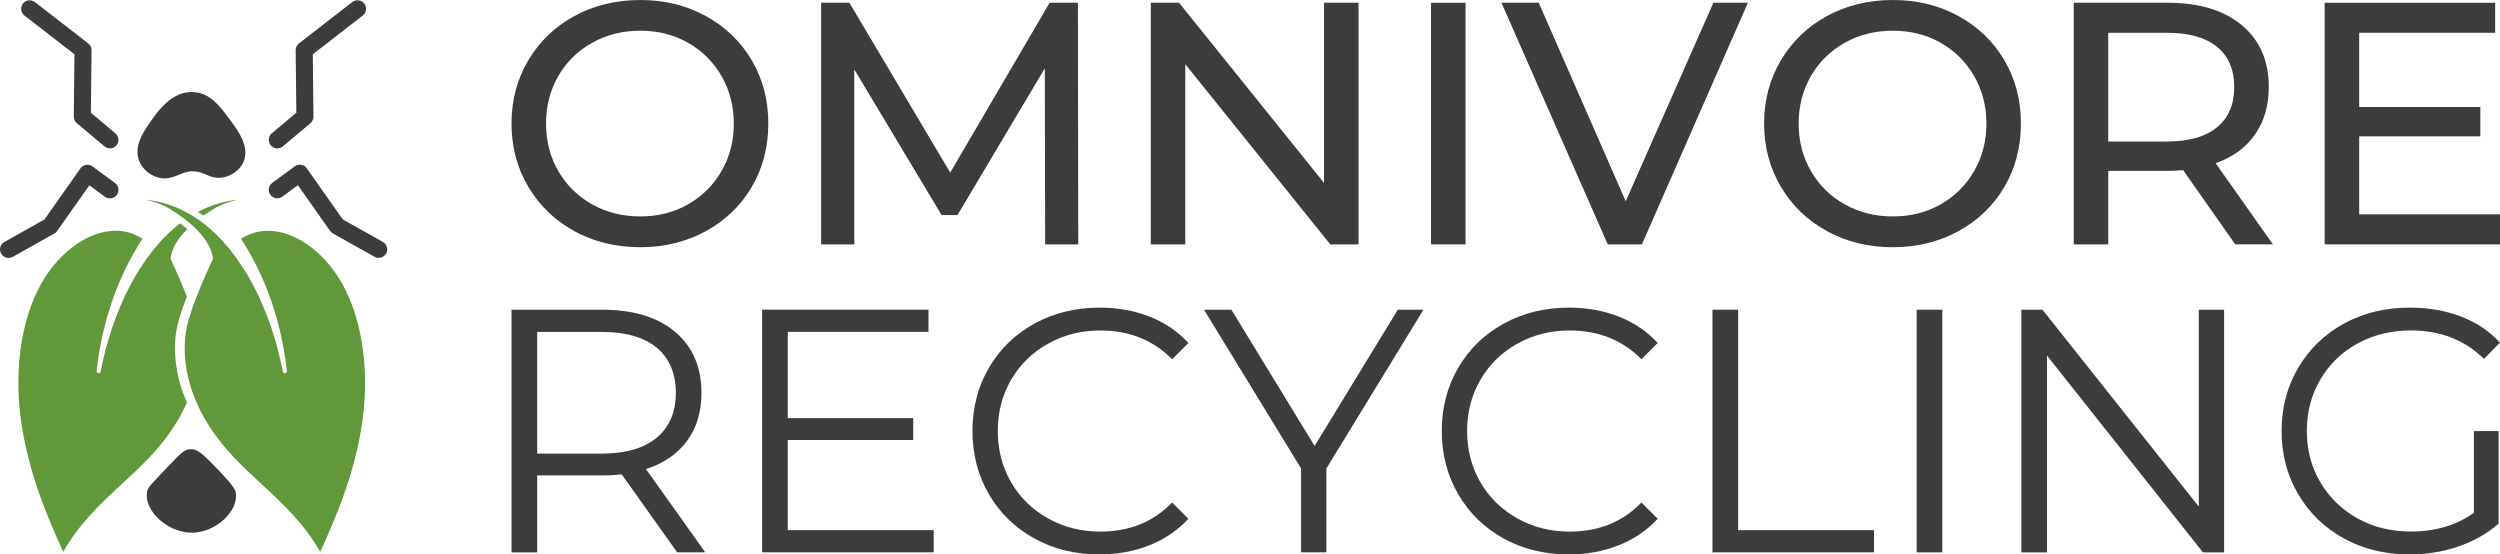 <?xml version="1.0" encoding="UTF-8"?>
<svg xmlns="http://www.w3.org/2000/svg" id="No_Margin" viewBox="0 0 678.76 150.53">
  <defs>
    <style>
      .cls-1 {
        fill: #3c3c3b;
      }

      .cls-1, .cls-2 {
        stroke-width: 0px;
      }

      .cls-2 {
        fill: #61993a;
      }
    </style>
  </defs>
  <g>
    <path class="cls-1" d="m183.86,149.97l-15.06-21.17c-1.69.19-3.45.28-5.27.28h-17.69v20.89h-6.96v-65.88h24.66c8.41,0,14.99,2.01,19.76,6.02,4.77,4.02,7.15,9.54,7.15,16.56,0,5.14-1.3,9.49-3.91,13.03-2.6,3.54-6.32,6.1-11.15,7.67l16.09,22.59h-7.62Zm-5.55-31.15c3.45-2.89,5.18-6.93,5.18-12.14s-1.73-9.43-5.18-12.28c-3.45-2.85-8.44-4.28-14.96-4.28h-17.5v33.03h17.5c6.52,0,11.51-1.44,14.96-4.33Z"></path>
    <path class="cls-1" d="m253.5,143.94v6.02h-46.58v-65.88h45.17v6.02h-38.21v23.43h34.07v5.93h-34.07v24.47h39.62Z"></path>
    <path class="cls-1" d="m280.83,146.2c-5.24-2.89-9.35-6.89-12.33-12-2.98-5.11-4.47-10.84-4.47-17.18s1.49-12.06,4.47-17.17c2.98-5.11,7.1-9.11,12.38-12,5.27-2.89,11.17-4.33,17.69-4.33,4.89,0,9.41.82,13.55,2.45,4.14,1.63,7.65,4.01,10.54,7.15l-4.42,4.42c-5.15-5.21-11.64-7.81-19.48-7.81-5.21,0-9.94,1.19-14.21,3.58-4.27,2.38-7.61,5.65-10.02,9.79-2.42,4.14-3.62,8.78-3.62,13.93s1.21,9.79,3.62,13.93c2.41,4.14,5.76,7.4,10.02,9.79,4.27,2.38,9,3.58,14.21,3.58,7.9,0,14.4-2.64,19.48-7.91l4.42,4.42c-2.89,3.14-6.42,5.54-10.59,7.2-4.17,1.66-8.7,2.49-13.6,2.49-6.53,0-12.41-1.44-17.64-4.33Z"></path>
    <path class="cls-1" d="m360.12,127.19v22.77h-6.87v-22.77l-26.35-43.1h7.43l22.59,36.99,22.59-36.99h6.96l-26.35,43.1Z"></path>
    <path class="cls-1" d="m408.25,146.2c-5.24-2.89-9.35-6.89-12.33-12-2.98-5.11-4.47-10.84-4.47-17.18s1.49-12.06,4.47-17.17c2.98-5.11,7.1-9.11,12.38-12,5.27-2.89,11.17-4.33,17.69-4.33,4.9,0,9.41.82,13.55,2.45,4.14,1.63,7.65,4.01,10.54,7.15l-4.42,4.42c-5.15-5.21-11.64-7.81-19.48-7.81-5.21,0-9.95,1.19-14.21,3.58-4.27,2.38-7.61,5.65-10.02,9.79-2.41,4.14-3.62,8.78-3.62,13.93s1.21,9.79,3.62,13.93c2.41,4.14,5.76,7.4,10.02,9.79s9,3.58,14.21,3.58c7.9,0,14.4-2.64,19.48-7.91l4.42,4.42c-2.89,3.14-6.42,5.54-10.59,7.2-4.17,1.66-8.7,2.49-13.6,2.49-6.52,0-12.41-1.44-17.64-4.33Z"></path>
    <path class="cls-1" d="m464.95,84.09h6.96v59.85h36.89v6.02h-43.85v-65.88Z"></path>
    <path class="cls-1" d="m520.38,84.09h6.96v65.88h-6.96v-65.88Z"></path>
    <path class="cls-1" d="m603.85,84.09v65.88h-5.74l-42.35-53.45v53.45h-6.96v-65.88h5.74l42.44,53.45v-53.45h6.87Z"></path>
    <path class="cls-1" d="m671.7,117.03h6.68v25.13c-3.07,2.7-6.71,4.77-10.92,6.21-4.2,1.44-8.63,2.16-13.27,2.16-6.59,0-12.52-1.44-17.79-4.33-5.27-2.89-9.41-6.89-12.42-12s-4.52-10.84-4.52-17.18,1.5-12.06,4.52-17.17c3.01-5.11,7.15-9.11,12.42-12,5.27-2.89,11.23-4.33,17.88-4.33,5.02,0,9.63.8,13.83,2.4,4.2,1.6,7.75,3.97,10.63,7.1l-4.33,4.42c-5.21-5.14-11.83-7.72-19.86-7.72-5.33,0-10.15,1.18-14.45,3.53-4.3,2.35-7.67,5.62-10.12,9.79s-3.67,8.83-3.67,13.97,1.22,9.79,3.67,13.93c2.45,4.14,5.8,7.4,10.07,9.79,4.27,2.38,9.06,3.58,14.4,3.58,6.78,0,12.52-1.7,17.22-5.08v-22.21Z"></path>
  </g>
  <g>
    <path class="cls-1" d="m155.93,62.74c-5.31-2.91-9.48-6.92-12.51-12.04-3.03-5.12-4.54-10.84-4.54-17.15s1.51-12.03,4.54-17.15c3.03-5.12,7.2-9.14,12.51-12.04,5.31-2.9,11.28-4.36,17.9-4.36s12.49,1.45,17.81,4.36c5.31,2.91,9.46,6.9,12.46,12,3,5.09,4.5,10.82,4.5,17.2s-1.5,12.11-4.5,17.2c-3,5.09-7.15,9.09-12.46,12-5.31,2.9-11.25,4.36-17.81,4.36s-12.59-1.45-17.9-4.36Zm30.88-7.26c3.84-2.19,6.87-5.2,9.09-9.04,2.22-3.84,3.33-8.14,3.33-12.89s-1.11-9.04-3.33-12.89c-2.22-3.84-5.25-6.86-9.09-9.04-3.84-2.19-8.17-3.28-12.98-3.28s-9.17,1.09-13.07,3.28c-3.91,2.19-6.97,5.2-9.18,9.04-2.22,3.84-3.33,8.14-3.33,12.89s1.11,9.04,3.33,12.89c2.22,3.84,5.28,6.86,9.18,9.04,3.9,2.19,8.26,3.28,13.07,3.28s9.14-1.09,12.98-3.28Z"></path>
    <path class="cls-1" d="m283.76,66.35l-.09-47.79-23.71,39.83h-4.31l-23.71-39.55v47.51h-9V.75h7.68l27.37,46.11L284.98.75h7.68l.09,65.6h-9Z"></path>
    <path class="cls-1" d="m368.85.75v65.6h-7.68l-39.36-48.92v48.92h-9.37V.75h7.68l39.36,48.92V.75h9.37Z"></path>
    <path class="cls-1" d="m388.53.75h9.37v65.6h-9.37V.75Z"></path>
    <path class="cls-1" d="m474.56.75l-28.77,65.6h-9.28L407.65.75h10.12l23.62,53.89L465.19.75h9.37Z"></path>
    <path class="cls-1" d="m496.02,62.74c-5.31-2.91-9.48-6.92-12.51-12.04-3.03-5.12-4.55-10.84-4.55-17.15s1.51-12.03,4.55-17.15c3.03-5.12,7.2-9.14,12.51-12.04,5.31-2.9,11.28-4.36,17.9-4.36s12.5,1.45,17.81,4.36c5.31,2.91,9.46,6.9,12.46,12,3,5.09,4.5,10.82,4.5,17.2s-1.5,12.11-4.5,17.2c-3,5.09-7.15,9.09-12.46,12-5.31,2.9-11.24,4.36-17.81,4.36s-12.59-1.45-17.9-4.36Zm30.88-7.26c3.84-2.19,6.87-5.2,9.09-9.04,2.22-3.84,3.33-8.14,3.33-12.89s-1.11-9.04-3.33-12.89c-2.22-3.84-5.25-6.86-9.09-9.04-3.84-2.19-8.17-3.28-12.98-3.28s-9.17,1.09-13.07,3.28c-3.9,2.19-6.97,5.2-9.18,9.04-2.22,3.84-3.33,8.14-3.33,12.89s1.11,9.04,3.33,12.89c2.22,3.84,5.28,6.86,9.18,9.04,3.9,2.19,8.26,3.28,13.07,3.28s9.14-1.09,12.98-3.28Z"></path>
    <path class="cls-1" d="m606.88,66.35l-14.15-20.15c-1.75.13-3.12.19-4.12.19h-16.21v19.96h-9.37V.75h25.58c8.5,0,15.18,2.03,20.06,6.09,4.87,4.06,7.31,9.65,7.31,16.77,0,5.06-1.25,9.37-3.75,12.93s-6.06,6.15-10.68,7.78l15.56,22.02h-10.22Zm-4.97-31.77c3.12-2.56,4.69-6.22,4.69-10.96s-1.56-8.39-4.69-10.92c-3.12-2.53-7.65-3.8-13.59-3.8h-15.93v29.52h15.93c5.93,0,10.46-1.28,13.59-3.84Z"></path>
    <path class="cls-1" d="m678.76,58.2v8.15h-47.61V.75h46.3v8.15h-36.92v20.15h32.89v7.97h-32.89v21.18h38.23Z"></path>
  </g>
  <path class="cls-1" d="m29.85,40.28c-.52,0-1.05-.18-1.49-.54l-7.5-6.29c-.53-.45-.84-1.11-.83-1.8l.19-16.91L6.64,4.22c-1.01-.78-1.19-2.24-.41-3.25.78-1.01,2.24-1.19,3.25-.41l14.48,11.23c.57.44.9,1.13.9,1.86l-.19,16.96,6.66,5.59c.98.82,1.11,2.28.29,3.26-.46.55-1.11.83-1.78.83Z"></path>
  <path class="cls-1" d="m75.29,40.28c-.66,0-1.32-.28-1.78-.83-.82-.98-.69-2.44.29-3.26l6.66-5.59-.19-16.96c0-.72.32-1.41.9-1.86L95.65.56c1.01-.78,2.47-.6,3.25.41.78,1.01.6,2.47-.41,3.25l-13.57,10.53.19,16.91c0,.69-.3,1.35-.83,1.8l-7.5,6.29c-.43.36-.96.54-1.49.54Z"></path>
  <path class="cls-1" d="m62.62,32.76c-2.94-3.99-5.48-7.43-9.95-7.75-6.05-.45-10.06,5.44-12.22,8.61-1.59,2.34-4.26,6.25-2.61,10.2,1.11,2.69,3.6,3.84,4.34,4.13.89.35,1.72.49,2.49.49,1.51,0,2.8-.53,3.9-.99,1.25-.52,2.42-1.01,4.1-.93,1.32.07,2.23.45,3.19.86,1.43.61,3.22,1.36,5.68.54.98-.33,3.4-1.38,4.52-3.86,1.87-4.11-1.33-8.44-3.44-11.3Z"></path>
  <path class="cls-1" d="m64.04,134.02c-.13-1.1-.6-2.03-4.63-6.28-4.8-5.07-6-5.83-7.65-5.76-1.71.06-2.41.79-5.77,4.31l-1.05,1.1c-4.63,4.84-4.91,5.13-5.07,6.53-.23,1.99.7,4.29,2.55,6.3,2.53,2.74,6.2,4.41,9.67,4.41.13,0,.26,0,.38,0,3.4-.12,6.97-1.88,9.32-4.6,1.67-1.93,2.47-4.06,2.26-5.99Z"></path>
  <path class="cls-1" d="m102.82,70.03c-.38,0-.77-.1-1.13-.3l-11.32-6.36c-.3-.17-.56-.4-.76-.69l-8.73-12.39-4.22,3.1c-1.03.76-2.48.54-3.24-.49-.76-1.03-.54-2.48.49-3.24l6.12-4.5c.5-.37,1.13-.52,1.74-.42.62.1,1.16.44,1.52.95l9.78,13.89,10.87,6.1c1.11.63,1.51,2.04.89,3.15-.43.76-1.21,1.18-2.02,1.18Z"></path>
  <path class="cls-1" d="m2.32,70.03c-.81,0-1.6-.43-2.02-1.18-.63-1.12-.23-2.53.89-3.15l10.87-6.1,9.78-13.89c.36-.51.91-.85,1.52-.95.61-.1,1.24.05,1.74.42l6.12,4.5c1.03.76,1.25,2.21.49,3.24-.76,1.03-2.21,1.25-3.24.49l-4.21-3.1-8.73,12.39c-.2.28-.46.52-.76.69l-11.32,6.36c-.36.2-.75.3-1.13.3Z"></path>
  <path class="cls-2" d="m91.9,75.31c-4.2-6.55-10.24-11.16-16.16-12.34-3.76-.75-7.23-.12-10.32,1.87,6.64,10.04,11.06,22.76,12.47,35.9.03.29-.17.56-.47.6-.29.04-.57-.15-.62-.44-3.16-16.36-10.74-32.23-22.07-40.64-.15-.11-.31-.22-.47-.34-.15-.11-.31-.22-.46-.32-.57-.4-1.15-.77-1.74-1.13-.2-.12-.39-.24-.59-.36-.16-.09-.33-.18-.5-.27-3.52-1.95-7.34-3.23-11.46-3.63,2.13.47,4.25,1.17,6.24,2.31.61.35,2,1.18,3.64,2.38.14.1.27.2.41.31.17.13.34.26.52.4.57.44,1.16.93,1.74,1.45.14.12.27.24.4.37.13.12.27.25.4.37,2.41,2.32,4.57,5.21,4.94,8.35.01.1,0,.21-.05.3-.04.09-2.94,6.1-5.11,12.05-.1.28-.2.55-.3.83-.1.28-.2.56-.29.85-.73,2.15-1.31,4.21-1.58,5.9-.47,2.98-.8,8.69,1.58,15.8.09.27.19.54.28.81.1.27.2.54.3.82,1.96,5.13,5.34,10.89,11.02,16.83,2.34,2.44,4.84,4.76,7.27,7.01,5.8,5.37,11.78,10.92,16.01,18.52,4.78-10.35,9.78-22.68,11.56-36.27,1.9-14.54-.57-28.84-6.6-38.26Z"></path>
  <path class="cls-2" d="m49.69,106.67c-.1-.27-.2-.54-.28-.81-2.37-7.1-2.04-12.82-1.58-15.8.27-1.69.85-3.76,1.58-5.9.09-.28.19-.56.29-.85.1-.27.2-.55.3-.83.24-.66.49-1.31.74-1.96-2.03-5.24-4.33-10.01-4.37-10.09-.05-.09-.06-.2-.05-.3.35-2.96,2.29-5.69,4.53-7.93-.45-.39-.9-.77-1.34-1.11-.17-.14-.35-.27-.52-.4-.03-.02-.05-.04-.08-.06-11.06,8.5-18.48,24.14-21.59,40.26-.06.29-.32.48-.62.44-.29-.04-.5-.31-.47-.6,1.41-13.14,5.83-25.87,12.47-35.9-2.25-1.45-4.7-2.18-7.32-2.18-.98,0-1.98.1-3,.31-5.92,1.18-11.97,5.8-16.16,12.34-6.04,9.42-8.51,23.72-6.6,38.26,1.78,13.59,6.78,25.92,11.56,36.27,4.23-7.59,10.21-13.14,16.01-18.52,2.42-2.25,4.93-4.57,7.27-7.01,5.04-5.25,8.26-10.37,10.29-15.03-.26-.6-.51-1.2-.74-1.79-.11-.28-.21-.55-.3-.82Z"></path>
  <path class="cls-2" d="m53.93,57.72c.17.09.33.18.5.27.2.11.39.24.59.36.08.05.17.11.25.16,1.4-.99,2.56-1.68,3.1-1.99,1.99-1.14,4.11-1.84,6.24-2.31-3.93.38-7.58,1.56-10.96,3.36.09.05.18.09.28.14Z"></path>
</svg>
